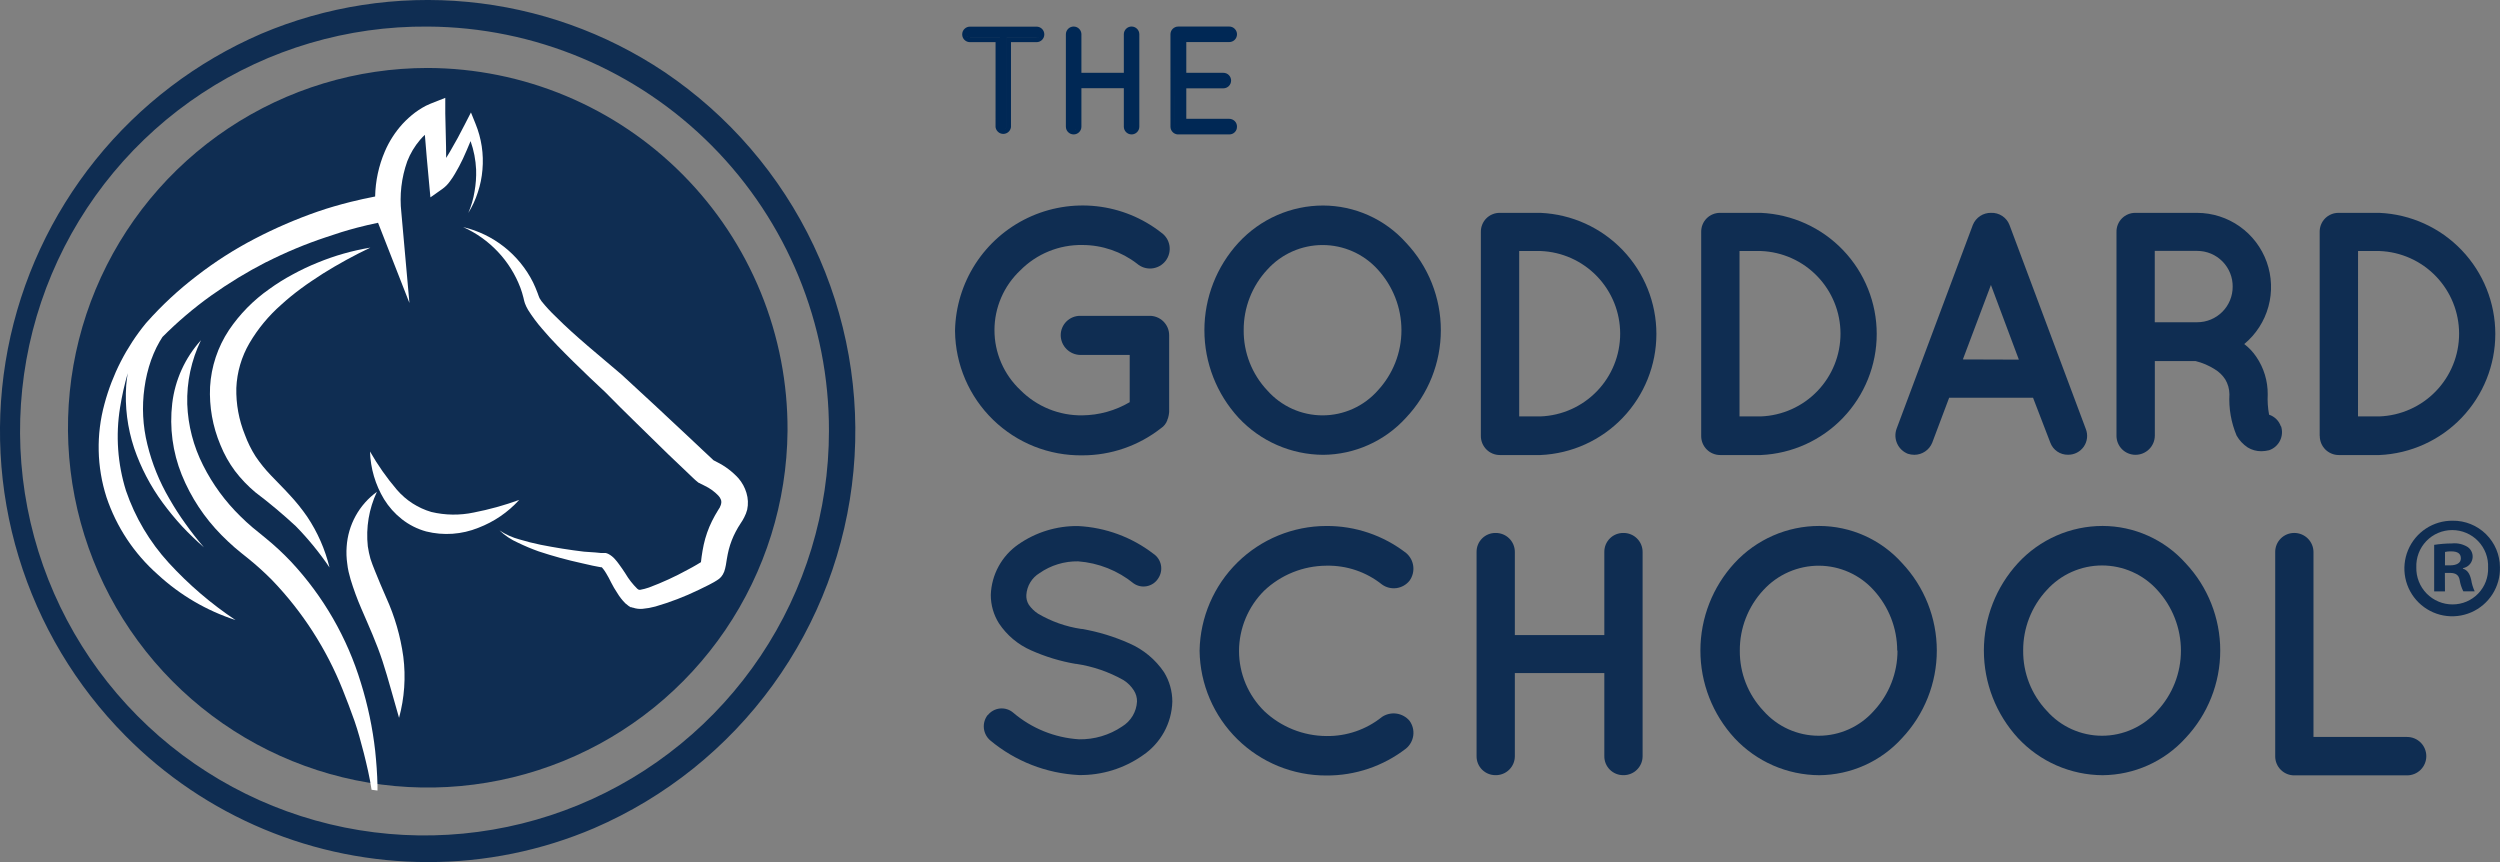 <svg width="145" height="50" viewBox="0 0 145 50" fill="none" xmlns="http://www.w3.org/2000/svg">
<rect x="0" y="0" width="145" height="50" fill="#808080" stroke="none"/>
<path d="M45.677 24.997C45.64 29.116 44.385 33.132 42.07 36.539C39.754 39.946 36.483 42.592 32.666 44.142C28.85 45.693 24.66 46.08 20.624 45.254C16.589 44.427 12.888 42.425 9.988 39.499C7.089 36.573 5.12 32.855 4.33 28.812C3.539 24.769 3.964 20.583 5.549 16.78C7.134 12.978 9.808 9.73 13.236 7.445C16.664 5.161 20.691 3.942 24.81 3.942C27.564 3.951 30.289 4.503 32.829 5.566C35.369 6.63 37.674 8.184 39.612 10.14C41.55 12.096 43.084 14.415 44.125 16.964C45.166 19.513 45.693 22.243 45.677 24.997Z" fill="#0F2D52"/>
<path d="M24.81 1.541C20.163 1.503 15.609 2.847 11.726 5.402C7.844 7.957 4.808 11.608 3.003 15.891C1.199 20.174 0.708 24.896 1.591 29.459C2.475 34.022 4.695 38.22 7.968 41.519C11.241 44.819 15.421 47.071 19.977 47.992C24.532 48.912 29.259 48.458 33.556 46.688C37.853 44.917 41.528 41.911 44.114 38.048C46.7 34.187 48.08 29.643 48.079 24.996C48.096 18.802 45.655 12.855 41.293 8.458C36.931 4.061 31.004 1.574 24.81 1.541ZM24.81 50C21.548 50 18.318 49.353 15.307 48.095C12.297 46.838 9.566 44.995 7.273 42.674C4.396 39.771 2.271 36.21 1.083 32.299C-0.105 28.388 -0.32 24.247 0.456 20.234C1.233 16.221 2.978 12.459 5.539 9.274C8.1 6.089 11.401 3.577 15.153 1.958C18.928 0.358 23.042 -0.277 27.124 0.11C31.206 0.497 35.127 1.894 38.534 4.174C42.27 6.691 45.26 10.167 47.19 14.238C49.12 18.309 49.919 22.824 49.502 27.309C49.086 31.795 47.47 36.086 44.824 39.732C42.178 43.378 38.6 46.245 34.464 48.032C31.413 49.336 28.128 50.007 24.81 50Z" fill="#0F2D52"/>
<path d="M43.295 28.59C43.202 28.276 43.043 27.985 42.829 27.737C42.473 27.348 42.048 27.028 41.575 26.795L41.424 26.716L41.379 26.692L41.341 26.654L41.228 26.548L40.762 26.113L39.827 25.233L37.951 23.48L36.051 21.726L34.095 20.068C33.451 19.513 32.817 18.951 32.224 18.355C31.934 18.08 31.662 17.786 31.412 17.475C31.367 17.415 31.326 17.352 31.289 17.287C31.288 17.268 31.28 17.25 31.268 17.236C31.247 17.209 31.268 17.191 31.244 17.174L31.186 17.01C31.107 16.798 31.018 16.585 30.919 16.38C30.519 15.58 29.948 14.879 29.247 14.324C28.546 13.77 27.731 13.375 26.861 13.17C27.62 13.509 28.303 13.995 28.874 14.6C29.444 15.204 29.889 15.915 30.184 16.692C30.253 16.879 30.311 17.07 30.359 17.264L30.393 17.411L30.417 17.5C30.425 17.534 30.436 17.567 30.448 17.6C30.497 17.731 30.558 17.857 30.63 17.977C30.874 18.364 31.148 18.732 31.449 19.077C32.028 19.762 32.634 20.362 33.249 20.972C33.864 21.582 34.499 22.178 35.109 22.75L36.003 23.65L36.918 24.55L38.758 26.35L39.704 27.25L40.17 27.695L40.29 27.808L40.355 27.866C40.399 27.907 40.446 27.946 40.495 27.982L40.546 28.016H40.57L40.601 28.037L40.652 28.064L40.731 28.102L40.865 28.171C41.165 28.312 41.436 28.507 41.665 28.747C41.736 28.82 41.79 28.907 41.823 29.004C41.844 29.079 41.844 29.158 41.823 29.234C41.81 29.287 41.79 29.339 41.765 29.388C41.765 29.419 41.738 29.446 41.72 29.477L41.645 29.597C41.594 29.679 41.522 29.797 41.463 29.905C41.404 30.013 41.347 30.114 41.295 30.224C41.08 30.659 40.919 31.119 40.815 31.594C40.764 31.827 40.726 32.067 40.695 32.279L40.657 32.587V32.604L40.414 32.751C40.239 32.851 40.071 32.951 39.873 33.051C39.155 33.446 38.409 33.788 37.641 34.075C37.476 34.133 37.307 34.178 37.134 34.209H37.065L37.027 34.192C37.005 34.178 36.983 34.163 36.962 34.147C36.697 33.886 36.466 33.591 36.277 33.27C36.161 33.092 36.041 32.91 35.9 32.722C35.828 32.62 35.75 32.523 35.667 32.431C35.561 32.309 35.433 32.207 35.29 32.131C35.239 32.106 35.185 32.086 35.129 32.073H34.845L34.53 32.042L33.876 31.997C33.03 31.897 32.19 31.761 31.358 31.597C30.943 31.511 30.532 31.409 30.125 31.285C29.714 31.175 29.324 30.998 28.97 30.761C29.285 31.062 29.65 31.306 30.049 31.48C30.437 31.668 30.835 31.835 31.241 31.98C32.062 32.252 32.896 32.481 33.741 32.665L34.375 32.809L34.697 32.871L34.865 32.902H34.906C34.943 32.94 34.977 32.981 35.006 33.025C35.061 33.097 35.111 33.173 35.157 33.251C35.257 33.419 35.357 33.594 35.452 33.796C35.554 33.998 35.668 34.194 35.795 34.382C35.927 34.604 36.086 34.809 36.268 34.992C36.328 35.046 36.39 35.097 36.456 35.143L36.583 35.222H36.641L36.686 35.243H36.71C36.888 35.306 37.078 35.329 37.265 35.312C37.518 35.29 37.768 35.245 38.012 35.178C38.871 34.929 39.708 34.608 40.512 34.219C40.712 34.127 40.912 34.027 41.112 33.924L41.412 33.763L41.576 33.663C41.61 33.639 41.624 33.636 41.706 33.574C41.747 33.54 41.786 33.503 41.822 33.464C41.859 33.419 41.892 33.373 41.922 33.324C41.985 33.217 42.03 33.101 42.056 32.981C42.077 32.899 42.09 32.837 42.101 32.772L42.156 32.429C42.19 32.229 42.225 32.045 42.272 31.864C42.366 31.507 42.5 31.162 42.672 30.836C42.717 30.754 42.761 30.672 42.809 30.589C42.857 30.506 42.895 30.445 42.96 30.349L43.06 30.195C43.098 30.133 43.132 30.072 43.166 30.003C43.24 29.862 43.297 29.714 43.337 29.561C43.405 29.239 43.391 28.905 43.295 28.59Z" fill="white"/>
<path d="M30.114 28.995C29.258 29.307 28.378 29.551 27.483 29.725C26.669 29.898 25.826 29.887 25.016 29.694C24.239 29.466 23.544 29.017 23.016 28.402C22.429 27.714 21.908 26.972 21.46 26.186C21.489 27.163 21.77 28.117 22.275 28.954C22.547 29.396 22.895 29.787 23.303 30.109C23.723 30.44 24.205 30.684 24.721 30.825C25.726 31.076 26.784 31.001 27.743 30.613C28.65 30.267 29.462 29.713 30.114 28.995Z" fill="white"/>
<path d="M22.401 34.663C22.175 34.139 21.952 33.635 21.754 33.128C21.703 33.005 21.654 32.874 21.607 32.755C21.56 32.636 21.521 32.522 21.487 32.412C21.42 32.173 21.369 31.931 21.333 31.686C21.216 30.605 21.398 29.512 21.86 28.527C21.352 28.895 20.931 29.371 20.628 29.92C20.325 30.47 20.147 31.08 20.106 31.706C20.082 32.034 20.093 32.363 20.14 32.689C20.157 32.849 20.183 33.008 20.219 33.165C20.257 33.319 20.294 33.46 20.335 33.607C20.507 34.173 20.711 34.729 20.945 35.272C21.401 36.331 21.845 37.3 22.189 38.355C22.533 39.41 22.809 40.493 23.145 41.634C23.459 40.479 23.543 39.275 23.392 38.088C23.229 36.904 22.895 35.751 22.401 34.663Z" fill="white"/>
<path d="M21.761 43.553C21.611 42.218 21.334 40.9 20.935 39.617C20.141 36.995 18.757 34.59 16.889 32.587C16.417 32.088 15.912 31.62 15.378 31.187C15.101 30.961 14.864 30.772 14.631 30.577C14.398 30.382 14.169 30.166 13.946 29.947C13.065 29.088 12.333 28.089 11.781 26.99C11.221 25.888 10.907 24.678 10.861 23.443C10.824 22.16 11.097 20.887 11.656 19.733C10.732 20.753 10.15 22.036 9.989 23.403C9.824 24.805 10.013 26.227 10.541 27.538C11.072 28.846 11.857 30.035 12.85 31.038C13.093 31.285 13.35 31.524 13.611 31.754C13.872 31.984 14.159 32.199 14.392 32.391C14.88 32.785 15.346 33.206 15.786 33.652C17.547 35.485 18.935 37.642 19.876 40.003C20.112 40.603 20.349 41.203 20.561 41.815C20.773 42.427 20.938 43.052 21.102 43.682C21.273 44.367 21.445 45.09 21.551 45.806L21.894 45.851V45.556C21.881 44.883 21.829 44.218 21.761 43.553Z" fill="white"/>
<path d="M16.793 28.698C16.433 28.298 16.053 27.934 15.714 27.571C15.384 27.229 15.085 26.859 14.82 26.464C14.572 26.074 14.367 25.658 14.207 25.224C13.856 24.361 13.686 23.435 13.707 22.504C13.745 21.585 14.007 20.69 14.471 19.897C14.962 19.063 15.584 18.312 16.311 17.674C16.677 17.34 17.065 17.023 17.476 16.722C17.876 16.422 18.312 16.143 18.74 15.862C19.625 15.311 20.54 14.81 21.481 14.362C20.436 14.535 19.413 14.826 18.432 15.229C17.936 15.428 17.452 15.657 16.983 15.914C16.507 16.167 16.049 16.453 15.613 16.77C14.695 17.413 13.903 18.219 13.277 19.148C12.629 20.127 12.252 21.261 12.184 22.433C12.13 23.588 12.335 24.742 12.784 25.808C13.001 26.346 13.285 26.853 13.63 27.319C13.975 27.771 14.369 28.183 14.805 28.549C15.62 29.164 16.403 29.82 17.152 30.514C17.876 31.253 18.532 32.057 19.112 32.914C18.857 31.866 18.42 30.871 17.821 29.974C17.511 29.524 17.167 29.097 16.793 28.698Z" fill="white"/>
<path d="M15.454 15.199C16.569 14.633 17.725 14.151 18.911 13.757C19.504 13.551 20.1 13.366 20.711 13.205C21.111 13.099 21.523 13.005 21.927 12.921L23.747 17.573L23.278 12.325C23.165 11.322 23.282 10.306 23.621 9.355C23.797 8.903 24.047 8.484 24.361 8.115C24.449 8.011 24.543 7.912 24.642 7.82C24.717 8.735 24.793 9.649 24.882 10.561L24.964 11.448L25.649 10.965C25.822 10.843 25.972 10.692 26.094 10.52C26.201 10.377 26.3 10.229 26.389 10.075C26.56 9.791 26.708 9.503 26.848 9.212C26.988 8.921 27.148 8.527 27.293 8.184C27.482 8.717 27.59 9.274 27.615 9.839C27.629 10.264 27.598 10.691 27.523 11.11C27.455 11.538 27.333 11.956 27.16 12.354C27.394 11.978 27.581 11.575 27.715 11.154C27.856 10.73 27.946 10.29 27.982 9.845C28.063 8.938 27.926 8.026 27.582 7.183L27.315 6.522L26.976 7.183C26.702 7.731 26.404 8.276 26.096 8.8C26.024 8.92 25.952 9.04 25.877 9.16C25.877 8.3 25.839 7.447 25.826 6.584V5.675L24.959 6.018C24.843 6.066 24.784 6.093 24.702 6.134L24.486 6.254C24.342 6.34 24.209 6.429 24.078 6.525C23.816 6.723 23.572 6.944 23.348 7.186C22.919 7.658 22.571 8.199 22.32 8.786C21.966 9.612 21.776 10.498 21.758 11.397C21.272 11.486 20.812 11.597 20.34 11.709C19.693 11.873 19.059 12.052 18.428 12.271C17.174 12.707 15.954 13.233 14.776 13.847C13.596 14.46 12.474 15.178 11.422 15.992C10.364 16.799 9.387 17.706 8.503 18.702L8.458 18.753C7.334 20.124 6.516 21.72 6.058 23.433C5.574 25.206 5.614 27.082 6.174 28.833C6.753 30.564 7.779 32.111 9.147 33.319C10.443 34.517 11.984 35.419 13.662 35.964C12.244 35.019 10.946 33.907 9.794 32.651C8.685 31.441 7.838 30.014 7.307 28.461C6.819 26.9 6.702 25.248 6.964 23.634C7.071 22.962 7.22 22.297 7.409 21.644C7.371 21.88 7.34 22.117 7.32 22.353C7.235 23.583 7.391 24.817 7.779 25.988C8.167 27.123 8.726 28.193 9.437 29.16C9.787 29.637 10.164 30.094 10.564 30.53C10.964 30.958 11.39 31.362 11.828 31.746C11.447 31.302 11.09 30.846 10.756 30.376C10.418 29.909 10.106 29.424 9.821 28.923C9.245 27.942 8.816 26.883 8.547 25.778C8.28 24.703 8.223 23.586 8.379 22.489C8.452 21.944 8.581 21.408 8.763 20.889C8.854 20.635 8.959 20.387 9.078 20.146C9.138 20.027 9.199 19.913 9.263 19.803C9.312 19.713 9.366 19.626 9.424 19.543C10.297 18.666 11.241 17.863 12.247 17.143C13.266 16.418 14.335 15.767 15.447 15.197L15.454 15.199Z" fill="white"/>
<path d="M55.392 19.172C55.419 17.797 55.829 16.458 56.574 15.303C57.32 14.149 58.372 13.225 59.614 12.634C60.855 12.044 62.236 11.812 63.602 11.962C64.968 12.113 66.266 12.641 67.348 13.488C67.477 13.576 67.585 13.69 67.668 13.821C67.751 13.953 67.806 14.101 67.83 14.254C67.854 14.408 67.846 14.565 67.807 14.716C67.768 14.867 67.699 15.008 67.604 15.131C67.508 15.254 67.389 15.357 67.252 15.432C67.116 15.507 66.966 15.553 66.811 15.569C66.656 15.584 66.499 15.567 66.351 15.52C66.203 15.472 66.066 15.395 65.948 15.293C65.041 14.593 63.928 14.212 62.782 14.21C62.114 14.199 61.451 14.323 60.833 14.575C60.214 14.827 59.653 15.201 59.182 15.676C58.708 16.121 58.329 16.659 58.071 17.257C57.812 17.854 57.679 18.499 57.679 19.15C57.679 19.801 57.812 20.445 58.071 21.042C58.329 21.64 58.708 22.178 59.182 22.624C59.653 23.098 60.214 23.473 60.833 23.724C61.451 23.976 62.114 24.101 62.782 24.09C63.747 24.079 64.692 23.816 65.523 23.326V20.587H62.662C62.36 20.583 62.072 20.461 61.858 20.247C61.645 20.034 61.524 19.745 61.521 19.443C61.521 19.294 61.551 19.146 61.608 19.009C61.666 18.871 61.75 18.746 61.856 18.642C61.963 18.537 62.089 18.455 62.227 18.399C62.365 18.344 62.513 18.316 62.662 18.319H66.65C66.801 18.314 66.951 18.34 67.091 18.394C67.232 18.449 67.36 18.531 67.468 18.635C67.576 18.74 67.663 18.866 67.722 19.004C67.781 19.143 67.811 19.292 67.811 19.443V23.897C67.802 24.013 67.782 24.128 67.749 24.24C67.728 24.281 67.728 24.298 67.708 24.34V24.361C67.64 24.56 67.506 24.73 67.328 24.844C66.03 25.859 64.43 26.41 62.782 26.41C61.825 26.423 60.873 26.248 59.983 25.894C59.093 25.539 58.282 25.013 57.596 24.345C56.909 23.677 56.361 22.88 55.983 22C55.605 21.119 55.404 20.174 55.392 19.216" fill="#0F2D52"/>
<path d="M81.284 19.152C81.282 17.85 80.793 16.597 79.914 15.637C79.51 15.188 79.015 14.829 78.463 14.584C77.911 14.339 77.314 14.212 76.709 14.212C76.105 14.212 75.508 14.339 74.956 14.584C74.403 14.829 73.909 15.188 73.504 15.637C72.616 16.591 72.126 17.848 72.134 19.152C72.123 20.45 72.614 21.702 73.504 22.646C73.906 23.1 74.399 23.464 74.951 23.713C75.504 23.962 76.103 24.091 76.709 24.091C77.316 24.091 77.915 23.962 78.467 23.713C79.02 23.464 79.513 23.1 79.914 22.646C80.795 21.695 81.284 20.447 81.284 19.152ZM81.544 14.071C82.844 15.443 83.569 17.261 83.569 19.151C83.569 21.041 82.844 22.86 81.544 24.232C80.936 24.902 80.195 25.439 79.369 25.808C78.543 26.178 77.649 26.373 76.744 26.38C75.823 26.375 74.913 26.183 74.069 25.813C73.225 25.444 72.466 24.906 71.838 24.232C70.563 22.847 69.855 21.034 69.855 19.151C69.855 17.269 70.563 15.455 71.838 14.071C72.463 13.393 73.222 12.852 74.066 12.481C74.91 12.111 75.822 11.92 76.744 11.92C77.65 11.923 78.546 12.116 79.373 12.486C80.199 12.857 80.939 13.396 81.544 14.071Z" fill="#0F2D52"/>
<path d="M88.113 24.152H89.353C90.594 24.104 91.767 23.578 92.628 22.684C93.489 21.79 93.97 20.597 93.97 19.355C93.97 18.114 93.489 16.921 92.628 16.027C91.767 15.132 90.594 14.606 89.353 14.559H88.113V24.152ZM85.89 25.276V13.446C85.888 13.301 85.916 13.157 85.97 13.023C86.025 12.888 86.106 12.766 86.208 12.664C86.311 12.561 86.433 12.48 86.567 12.426C86.701 12.371 86.845 12.344 86.99 12.346H89.354C91.163 12.427 92.87 13.202 94.121 14.51C95.372 15.818 96.071 17.559 96.071 19.369C96.071 21.179 95.372 22.919 94.121 24.228C92.87 25.536 91.163 26.311 89.354 26.392H86.99C86.845 26.392 86.702 26.363 86.568 26.307C86.434 26.252 86.312 26.17 86.21 26.067C86.108 25.964 86.027 25.842 85.972 25.708C85.917 25.574 85.889 25.43 85.89 25.285" fill="#0F2D52"/>
<path d="M100.892 24.152H102.132C103.373 24.104 104.547 23.578 105.407 22.684C106.268 21.79 106.749 20.597 106.749 19.355C106.749 18.114 106.268 16.921 105.407 16.027C104.547 15.132 103.373 14.606 102.132 14.559H100.892V24.152ZM98.669 25.276V13.446C98.668 13.301 98.695 13.157 98.749 13.023C98.804 12.888 98.885 12.766 98.987 12.664C99.09 12.561 99.212 12.48 99.346 12.426C99.481 12.371 99.624 12.344 99.769 12.346H102.133C103.942 12.427 105.649 13.202 106.9 14.51C108.151 15.818 108.85 17.559 108.85 19.369C108.85 21.179 108.151 22.919 106.9 24.228C105.649 25.536 103.942 26.311 102.133 26.392H99.769C99.624 26.392 99.481 26.363 99.347 26.307C99.213 26.252 99.091 26.17 98.989 26.067C98.887 25.964 98.806 25.842 98.751 25.708C98.696 25.574 98.668 25.43 98.669 25.285" fill="#0F2D52"/>
<path d="M117.094 20.858L115.474 16.528L113.846 20.847L117.094 20.858ZM117.916 23.068H113.051L112.068 25.679C111.985 25.884 111.843 26.059 111.66 26.184C111.477 26.308 111.262 26.376 111.04 26.379C110.911 26.379 110.783 26.36 110.66 26.321C110.384 26.213 110.16 26.002 110.037 25.732C109.913 25.462 109.9 25.154 109.999 24.875L114.425 13.045C114.51 12.834 114.658 12.654 114.847 12.529C115.037 12.404 115.26 12.34 115.487 12.345C115.715 12.337 115.94 12.4 116.13 12.526C116.32 12.651 116.467 12.832 116.549 13.045L120.975 24.875C121.042 25.042 121.067 25.222 121.047 25.401C121.028 25.58 120.964 25.751 120.863 25.9C120.761 26.048 120.624 26.169 120.464 26.252C120.305 26.335 120.127 26.377 119.947 26.375C119.724 26.379 119.506 26.314 119.321 26.189C119.137 26.064 118.997 25.884 118.919 25.675L117.916 23.068Z" fill="#0F2D52"/>
<path d="M129.495 16.642C129.5 16.369 129.45 16.098 129.349 15.845C129.247 15.591 129.097 15.361 128.905 15.166C128.714 14.971 128.486 14.817 128.234 14.711C127.982 14.606 127.712 14.552 127.439 14.552H124.976V18.69H127.439C127.985 18.69 128.508 18.473 128.893 18.088C129.279 17.702 129.495 17.179 129.495 16.634M132.295 24.705C132.343 24.842 132.363 24.988 132.354 25.133C132.345 25.278 132.308 25.42 132.244 25.551C132.181 25.681 132.092 25.798 131.983 25.895C131.874 25.991 131.748 26.065 131.61 26.113C131.466 26.149 131.317 26.169 131.168 26.171H131.147C130.872 26.172 130.601 26.096 130.366 25.952C130.102 25.777 129.882 25.542 129.725 25.267C129.405 24.509 129.263 23.688 129.307 22.867C129.304 22.563 129.22 22.265 129.064 22.004C128.911 21.767 128.706 21.568 128.464 21.422C128.12 21.202 127.741 21.04 127.344 20.942H124.98V25.272C124.977 25.567 124.857 25.849 124.646 26.057C124.436 26.264 124.152 26.38 123.856 26.379C123.711 26.379 123.568 26.35 123.434 26.294C123.3 26.239 123.178 26.157 123.076 26.054C122.974 25.951 122.893 25.829 122.838 25.695C122.783 25.561 122.755 25.417 122.756 25.272V13.446C122.754 13.301 122.782 13.157 122.836 13.023C122.891 12.888 122.972 12.766 123.074 12.664C123.177 12.561 123.299 12.48 123.433 12.426C123.567 12.371 123.711 12.344 123.856 12.346H127.443C128.326 12.35 129.186 12.626 129.906 13.136C130.626 13.646 131.172 14.366 131.47 15.196C131.767 16.027 131.802 16.93 131.569 17.781C131.336 18.632 130.846 19.391 130.167 19.955C130.439 20.163 130.676 20.414 130.867 20.698C131.303 21.337 131.533 22.093 131.528 22.867C131.508 23.264 131.534 23.661 131.607 24.052C131.767 24.105 131.912 24.194 132.031 24.313C132.15 24.432 132.24 24.577 132.292 24.737" fill="#0F2D52"/>
<path d="M136.764 24.152H138.011C139.252 24.104 140.426 23.578 141.286 22.684C142.147 21.79 142.628 20.597 142.628 19.355C142.628 18.114 142.147 16.921 141.286 16.027C140.426 15.132 139.252 14.606 138.011 14.559H136.767L136.764 24.152ZM134.541 25.276V13.446C134.539 13.301 134.567 13.157 134.621 13.023C134.676 12.888 134.757 12.766 134.859 12.664C134.962 12.561 135.084 12.48 135.218 12.426C135.352 12.371 135.496 12.344 135.641 12.346H138.011C139.82 12.427 141.527 13.202 142.778 14.51C144.029 15.818 144.728 17.559 144.728 19.369C144.728 21.179 144.029 22.919 142.778 24.228C141.527 25.536 139.82 26.311 138.011 26.392H135.647C135.502 26.392 135.359 26.363 135.225 26.307C135.091 26.252 134.969 26.17 134.867 26.067C134.765 25.964 134.684 25.842 134.629 25.708C134.574 25.574 134.546 25.43 134.547 25.285" fill="#0F2D52"/>
<path d="M57.298 41.471C57.384 41.364 57.491 41.276 57.611 41.211C57.732 41.146 57.864 41.106 58 41.093C58.137 41.08 58.274 41.094 58.405 41.135C58.535 41.176 58.657 41.242 58.761 41.331C59.835 42.247 61.176 42.79 62.584 42.88C63.474 42.895 64.347 42.636 65.084 42.137C65.334 41.983 65.543 41.772 65.694 41.52C65.844 41.268 65.931 40.984 65.947 40.691C65.951 40.463 65.888 40.239 65.765 40.047C65.612 39.805 65.407 39.6 65.165 39.447C64.317 38.968 63.388 38.649 62.424 38.505H62.386C61.496 38.353 60.628 38.089 59.803 37.72C59.044 37.388 58.397 36.844 57.939 36.154C57.629 35.66 57.465 35.089 57.466 34.506C57.485 33.926 57.64 33.359 57.918 32.849C58.196 32.34 58.589 31.903 59.066 31.573C60.083 30.865 61.295 30.494 62.533 30.511C64.118 30.591 65.64 31.151 66.898 32.118C67.124 32.27 67.281 32.505 67.334 32.772C67.386 33.039 67.331 33.316 67.179 33.543C67.108 33.658 67.013 33.758 66.902 33.836C66.791 33.913 66.665 33.968 66.532 33.996C66.399 34.024 66.262 34.025 66.129 33.999C65.996 33.972 65.87 33.919 65.757 33.843C64.839 33.096 63.714 32.647 62.533 32.558C61.732 32.545 60.947 32.785 60.289 33.243C60.07 33.377 59.886 33.561 59.754 33.781C59.621 34.002 59.544 34.25 59.528 34.507C59.516 34.704 59.564 34.901 59.668 35.069C59.811 35.277 59.994 35.455 60.206 35.593C60.975 36.045 61.824 36.346 62.706 36.477H62.747C63.701 36.641 64.629 36.925 65.512 37.32C66.323 37.675 67.016 38.252 67.512 38.985C67.829 39.5 67.996 40.093 67.995 40.698C67.977 41.315 67.813 41.919 67.515 42.46C67.217 43.001 66.794 43.464 66.282 43.809C65.199 44.573 63.901 44.974 62.575 44.953C60.69 44.859 58.886 44.154 57.436 42.945C57.227 42.767 57.095 42.516 57.065 42.243C57.036 41.971 57.112 41.697 57.278 41.479" fill="#0F2D52"/>
<path d="M69.576 37.736C69.611 35.809 70.4 33.972 71.774 32.62C73.148 31.269 74.998 30.51 76.925 30.507C78.6 30.496 80.229 31.048 81.553 32.073C81.784 32.266 81.932 32.539 81.969 32.837C82.006 33.135 81.929 33.436 81.753 33.68C81.566 33.915 81.295 34.069 80.997 34.11C80.699 34.151 80.397 34.075 80.153 33.899C79.239 33.169 78.096 32.783 76.926 32.81C75.587 32.819 74.3 33.336 73.326 34.256C72.396 35.181 71.87 36.437 71.863 37.75C71.863 38.4 71.992 39.044 72.243 39.644C72.495 40.244 72.863 40.788 73.326 41.244C74.3 42.164 75.587 42.681 76.926 42.69C78.098 42.709 79.24 42.318 80.153 41.583C80.401 41.417 80.701 41.348 80.996 41.389C81.291 41.43 81.561 41.579 81.753 41.806C81.93 42.049 82.008 42.35 81.971 42.649C81.933 42.947 81.784 43.22 81.553 43.413C80.229 44.438 78.6 44.989 76.925 44.979C74.996 44.983 73.142 44.226 71.767 42.873C70.391 41.52 69.604 39.679 69.576 37.75" fill="#0F2D52"/>
<path d="M85.641 43.859V32.012C85.64 31.867 85.667 31.723 85.722 31.589C85.777 31.455 85.858 31.333 85.96 31.231C86.063 31.128 86.184 31.047 86.319 30.992C86.453 30.938 86.597 30.91 86.741 30.912C86.888 30.909 87.033 30.936 87.168 30.99C87.304 31.044 87.428 31.124 87.532 31.227C87.636 31.329 87.719 31.451 87.776 31.586C87.832 31.721 87.861 31.866 87.861 32.012V36.832H93.051V32.012C93.05 31.867 93.077 31.723 93.132 31.589C93.187 31.455 93.268 31.333 93.37 31.231C93.473 31.128 93.594 31.047 93.729 30.992C93.863 30.938 94.007 30.91 94.151 30.912C94.297 30.909 94.443 30.936 94.578 30.99C94.714 31.044 94.838 31.124 94.942 31.227C95.046 31.329 95.129 31.451 95.186 31.586C95.242 31.721 95.271 31.866 95.271 32.012V43.859C95.271 44.005 95.242 44.15 95.186 44.284C95.129 44.419 95.046 44.541 94.942 44.644C94.838 44.746 94.714 44.827 94.578 44.881C94.443 44.935 94.297 44.962 94.151 44.959C94.007 44.96 93.863 44.933 93.729 44.878C93.594 44.823 93.473 44.742 93.37 44.64C93.268 44.538 93.187 44.416 93.132 44.282C93.077 44.147 93.05 44.004 93.051 43.859V39.039H87.861V43.859C87.861 44.005 87.832 44.15 87.776 44.284C87.719 44.419 87.636 44.541 87.532 44.644C87.428 44.746 87.304 44.827 87.168 44.881C87.033 44.935 86.888 44.962 86.741 44.959C86.597 44.96 86.453 44.933 86.319 44.878C86.184 44.823 86.063 44.742 85.96 44.64C85.858 44.538 85.777 44.416 85.722 44.282C85.667 44.147 85.64 44.004 85.641 43.859Z" fill="#0F2D52"/>
<path d="M110.038 37.737C110.037 36.435 109.548 35.181 108.668 34.222C108.268 33.781 107.782 33.429 107.239 33.186C106.696 32.943 106.108 32.815 105.513 32.811C104.906 32.807 104.304 32.931 103.747 33.174C103.19 33.417 102.69 33.774 102.279 34.222C101.391 35.176 100.901 36.433 100.909 37.737C100.898 39.034 101.389 40.285 102.279 41.228C102.68 41.682 103.173 42.046 103.725 42.295C104.278 42.544 104.876 42.673 105.482 42.673C106.088 42.673 106.687 42.544 107.239 42.295C107.792 42.046 108.284 41.682 108.685 41.228C109.568 40.279 110.058 39.03 110.055 37.734M110.315 32.653C111.612 34.026 112.335 35.844 112.335 37.733C112.335 39.622 111.612 41.44 110.315 42.814C109.707 43.484 108.967 44.021 108.14 44.391C107.314 44.76 106.42 44.955 105.515 44.962C104.594 44.957 103.683 44.764 102.839 44.395C101.995 44.026 101.235 43.487 100.606 42.814C99.331 41.429 98.623 39.615 98.623 37.733C98.623 35.851 99.331 34.037 100.606 32.653C101.232 31.975 101.991 31.435 102.836 31.065C103.681 30.695 104.593 30.505 105.515 30.505C106.421 30.507 107.316 30.699 108.143 31.069C108.97 31.439 109.71 31.979 110.315 32.653Z" fill="#0F2D52"/>
<path d="M126.494 37.737C126.493 36.435 126.004 35.181 125.124 34.222C124.72 33.773 124.225 33.414 123.673 33.169C123.121 32.924 122.524 32.797 121.919 32.797C121.315 32.797 120.718 32.924 120.166 33.169C119.614 33.414 119.119 33.773 118.714 34.222C117.826 35.176 117.336 36.433 117.344 37.737C117.333 39.034 117.824 40.285 118.714 41.228C119.116 41.682 119.609 42.046 120.161 42.295C120.714 42.544 121.313 42.673 121.919 42.673C122.525 42.673 123.125 42.544 123.677 42.295C124.23 42.046 124.723 41.682 125.124 41.228C126.007 40.279 126.497 39.03 126.494 37.734M126.754 32.653C128.051 34.026 128.774 35.844 128.774 37.733C128.774 39.622 128.051 41.44 126.754 42.814C126.146 43.484 125.405 44.02 124.579 44.39C123.753 44.76 122.859 44.954 121.954 44.962C121.033 44.957 120.123 44.764 119.279 44.395C118.436 44.026 117.676 43.487 117.048 42.814C115.773 41.429 115.065 39.615 115.065 37.733C115.065 35.851 115.773 34.037 117.048 32.653C117.673 31.975 118.432 31.435 119.276 31.065C120.121 30.695 121.033 30.505 121.954 30.505C122.86 30.507 123.755 30.7 124.582 31.07C125.409 31.44 126.149 31.979 126.754 32.653Z" fill="#0F2D52"/>
<path d="M131.962 43.858V32.011C131.962 31.719 132.078 31.439 132.285 31.233C132.491 31.027 132.771 30.911 133.062 30.911C133.356 30.909 133.639 31.023 133.849 31.23C134.059 31.436 134.179 31.716 134.182 32.011V42.744H139.612C139.908 42.744 140.191 42.861 140.4 43.07C140.609 43.279 140.726 43.562 140.726 43.857C140.726 44.153 140.609 44.436 140.4 44.645C140.191 44.853 139.908 44.971 139.612 44.971H133.062C132.771 44.971 132.491 44.855 132.285 44.648C132.078 44.442 131.962 44.162 131.962 43.871" fill="#0F2D52"/>
<path d="M144.997 32.901C145.012 33.453 144.861 33.997 144.563 34.463C144.266 34.929 143.837 35.296 143.33 35.516C142.823 35.736 142.262 35.799 141.718 35.698C141.175 35.597 140.675 35.335 140.281 34.947C139.887 34.56 139.619 34.063 139.509 33.522C139.4 32.98 139.455 32.418 139.667 31.908C139.879 31.398 140.239 30.962 140.701 30.658C141.162 30.354 141.704 30.195 142.256 30.201C142.614 30.197 142.969 30.264 143.3 30.398C143.632 30.532 143.934 30.73 144.188 30.981C144.443 31.232 144.646 31.531 144.784 31.86C144.923 32.19 144.996 32.543 144.997 32.901ZM140.146 32.901C140.139 33.182 140.188 33.461 140.291 33.723C140.393 33.985 140.548 34.223 140.744 34.424C140.941 34.625 141.175 34.784 141.435 34.893C141.694 35.002 141.972 35.057 142.253 35.056C142.53 35.056 142.805 35 143.06 34.892C143.314 34.783 143.545 34.625 143.737 34.425C143.929 34.225 144.079 33.989 144.177 33.73C144.275 33.471 144.32 33.195 144.309 32.918C144.322 32.637 144.277 32.356 144.178 32.093C144.079 31.83 143.928 31.59 143.733 31.386C143.539 31.183 143.305 31.021 143.046 30.911C142.788 30.8 142.51 30.744 142.228 30.744C141.947 30.744 141.669 30.8 141.41 30.911C141.152 31.021 140.918 31.183 140.724 31.386C140.529 31.59 140.378 31.83 140.279 32.093C140.18 32.356 140.135 32.637 140.147 32.918L140.146 32.901ZM141.808 34.301H141.182V31.601C141.523 31.549 141.866 31.521 142.21 31.519C142.533 31.484 142.857 31.559 143.132 31.731C143.241 31.809 143.324 31.917 143.371 32.042C143.418 32.168 143.427 32.304 143.397 32.434C143.367 32.565 143.299 32.683 143.202 32.775C143.105 32.867 142.983 32.928 142.851 32.951V32.982C143.115 33.064 143.251 33.282 143.331 33.64C143.367 33.867 143.435 34.089 143.531 34.298H142.873C142.768 34.091 142.696 33.869 142.661 33.64C142.61 33.363 142.445 33.229 142.103 33.229H141.803L141.808 34.301ZM141.808 32.79H142.103C142.446 32.79 142.73 32.674 142.73 32.39C142.73 32.106 142.548 31.979 142.154 31.979C142.039 31.976 141.924 31.988 141.811 32.013L141.808 32.79Z" fill="#0F2D52"/>
<path d="M65.631 1.539C65.75 1.539 65.865 1.587 65.949 1.671C66.034 1.755 66.081 1.87 66.081 1.989V7.347C66.081 7.466 66.034 7.581 65.949 7.665C65.865 7.749 65.75 7.797 65.631 7.797C65.512 7.797 65.398 7.749 65.314 7.665C65.229 7.581 65.182 7.466 65.182 7.347V5.117H62.722V7.347C62.722 7.466 62.674 7.581 62.59 7.665C62.506 7.749 62.391 7.797 62.272 7.797C62.152 7.797 62.038 7.749 61.953 7.665C61.89 7.602 61.848 7.522 61.83 7.436L61.821 7.347V1.989C61.821 1.87 61.869 1.755 61.953 1.671C62.038 1.587 62.152 1.539 62.272 1.539L62.359 1.548C62.417 1.559 62.472 1.582 62.521 1.614L62.59 1.671L62.646 1.739C62.694 1.813 62.722 1.9 62.722 1.989V4.223H65.182V1.989C65.182 1.87 65.229 1.755 65.314 1.671L65.382 1.614C65.455 1.566 65.542 1.539 65.631 1.539ZM71.296 1.54C71.385 1.54 71.472 1.567 71.545 1.615L71.614 1.672L71.67 1.74C71.719 1.814 71.746 1.901 71.746 1.99C71.746 2.109 71.699 2.224 71.614 2.309C71.53 2.393 71.415 2.44 71.296 2.44H68.805V4.223H70.955C71.074 4.223 71.188 4.27 71.273 4.354C71.357 4.439 71.404 4.554 71.404 4.673C71.404 4.792 71.357 4.907 71.273 4.991C71.188 5.075 71.074 5.123 70.955 5.123H68.805V6.891H71.296C71.326 6.891 71.356 6.895 71.385 6.9L71.471 6.927L71.55 6.97L71.619 7.027L71.675 7.098L71.716 7.178L71.739 7.265C71.745 7.294 71.747 7.324 71.746 7.354L71.743 7.354C71.743 7.409 71.736 7.464 71.716 7.516C71.694 7.573 71.659 7.625 71.616 7.668C71.573 7.711 71.521 7.745 71.464 7.767C71.41 7.787 71.353 7.797 71.296 7.796V7.797H68.308L68.296 7.796C68.184 7.786 68.08 7.734 68.004 7.65C67.928 7.567 67.886 7.458 67.887 7.346L67.886 1.99C67.886 1.871 67.933 1.756 68.018 1.672C68.102 1.588 68.217 1.54 68.336 1.54H71.296ZM60.121 1.545C60.24 1.545 60.354 1.593 60.439 1.677C60.523 1.761 60.57 1.876 60.57 1.995C60.57 2.114 60.523 2.229 60.439 2.313C60.355 2.397 60.24 2.445 60.121 2.445H58.637V7.373L58.633 7.395C58.615 7.498 58.56 7.593 58.48 7.661C58.399 7.729 58.295 7.766 58.19 7.767C58.084 7.767 57.981 7.729 57.901 7.661C57.82 7.593 57.765 7.499 57.746 7.395L57.742 7.373L57.743 2.445H56.257C56.138 2.445 56.023 2.398 55.939 2.313C55.875 2.25 55.833 2.169 55.816 2.083L55.807 1.995L55.816 1.906C55.833 1.82 55.875 1.74 55.939 1.677C56.023 1.592 56.138 1.545 56.257 1.545H60.121ZM62.322 7.538C62.327 7.537 62.331 7.536 62.335 7.534C62.331 7.536 62.327 7.537 62.322 7.538ZM68.136 1.989V1.99L68.137 7.347C68.137 7.397 68.155 7.446 68.189 7.482H68.19C68.156 7.445 68.138 7.397 68.138 7.347L68.136 1.989ZM62.168 7.517C62.174 7.52 62.18 7.523 62.186 7.526C62.18 7.523 62.174 7.52 62.168 7.517ZM62.413 7.488C62.401 7.501 62.385 7.51 62.369 7.519C62.373 7.516 62.378 7.516 62.382 7.514L62.413 7.488ZM60.262 2.136C60.224 2.173 60.173 2.194 60.12 2.194H58.386V7.351C58.378 7.397 58.353 7.439 58.318 7.47H58.319C58.354 7.439 58.379 7.397 58.387 7.351V2.195H60.121C60.174 2.195 60.225 2.174 60.262 2.137V2.136ZM62.441 7.45C62.446 7.444 62.449 7.437 62.452 7.43C62.449 7.437 62.446 7.444 62.441 7.45ZM71.045 4.85C71.047 4.849 71.049 4.848 71.051 4.847C71.049 4.848 71.047 4.849 71.045 4.85ZM71.053 4.499C71.049 4.497 71.046 4.495 71.042 4.493C71.046 4.495 71.049 4.497 71.053 4.499ZM56.256 2.194L56.257 2.195H57.992L57.993 2.194H56.256ZM71.296 2.19V2.189V2.19ZM56.153 2.165C56.159 2.169 56.165 2.172 56.171 2.175C56.165 2.172 56.159 2.169 56.153 2.165ZM56.09 2.106C56.097 2.117 56.106 2.127 56.115 2.137V2.136C56.097 2.117 56.081 2.095 56.071 2.071L56.09 2.106ZM71.438 2.131V2.132V2.131ZM60.292 2.093C60.294 2.089 60.296 2.086 60.298 2.083C60.296 2.086 60.294 2.089 60.292 2.093ZM71.47 2.088C71.472 2.085 71.473 2.081 71.475 2.078C71.473 2.081 71.472 2.085 71.47 2.088ZM62.382 1.822H62.383H62.382ZM68.246 1.812C68.243 1.813 68.24 1.814 68.237 1.815C68.24 1.814 68.243 1.813 68.246 1.812ZM71.394 1.815C71.391 1.814 71.388 1.813 71.386 1.812C71.388 1.813 71.391 1.814 71.394 1.815ZM60.12 1.795H60.121H60.12Z" fill="#002855"/>
</svg>
